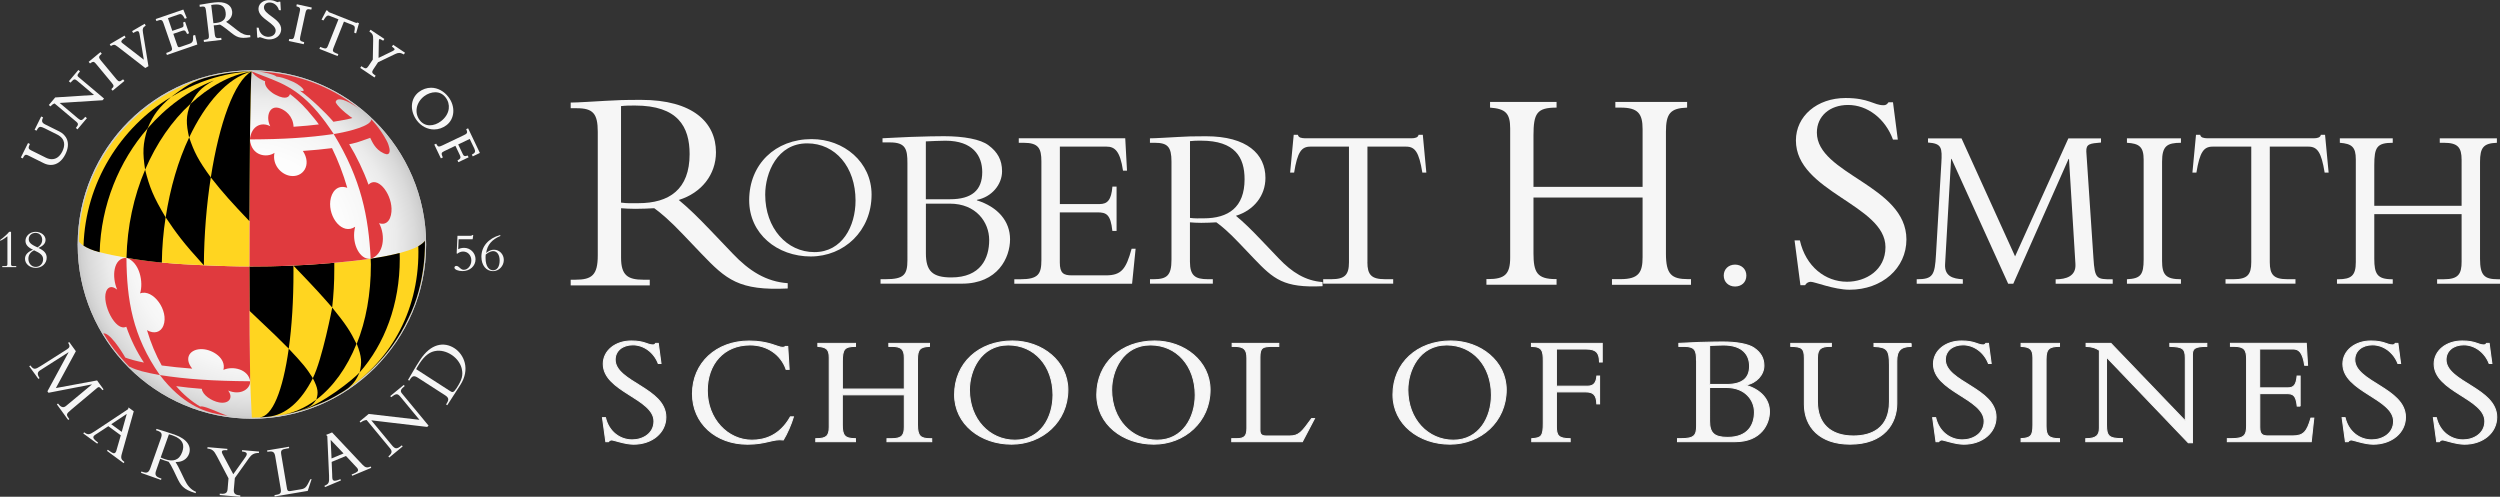 <?xml version="1.0" encoding="UTF-8"?> <!-- Generator: Adobe Illustrator 24.2.1, SVG Export Plug-In . SVG Version: 6.00 Build 0) --> <svg xmlns="http://www.w3.org/2000/svg" xmlns:xlink="http://www.w3.org/1999/xlink" version="1.1" id="Layer_1" x="0px" y="0px" viewBox="0 0 481.83 95.74" style="enable-background:new 0 0 481.83 95.74;" xml:space="preserve"><rect x="0" y="0" width="481.83" height="95.74" fill="#333333" stroke="none"/> <style type="text/css"> .st0{fill:url(#SVGID_1_);} .st1{fill:#CCCCCC;} .st2{fill:#FFD520;} .st3{fill:#E03A3E;} .st4{stroke:#000000;stroke-width:0;stroke-linecap:round;stroke-linejoin:round;} .st5{fill:#F6F6F6;} .st6{fill:#F6F6F6;stroke:#F6F6F6;stroke-width:0.2;} </style> <g> <g> <g> <radialGradient id="SVGID_1_" cx="723.783" cy="620.319" r="37.678" gradientTransform="matrix(0.891 0 0 0.891 -596.414 -505.636)" gradientUnits="userSpaceOnUse"> <stop offset="0" style="stop-color:#FFFFFF"></stop> <stop offset="0.515" style="stop-color:#FDFDFD"></stop> <stop offset="0.7" style="stop-color:#F6F6F6"></stop> <stop offset="0.833" style="stop-color:#EBEBEB"></stop> <stop offset="0.939" style="stop-color:#DADADA"></stop> <stop offset="1" style="stop-color:#CCCCCC"></stop> </radialGradient> <path class="st0" d="M48.55,80.7c-18.51,0-33.58-15.06-33.58-33.57c0-18.51,15.06-33.58,33.58-33.58 c18.51,0,33.58,15.06,33.58,33.58C82.13,65.64,67.06,80.7,48.55,80.7z"></path> </g> <g> <path class="st1" d="M48.55,80.7c-18.51,0-33.58-15.06-33.58-33.57c0-18.51,15.06-33.58,33.58-33.58 c18.51,0,33.58,15.06,33.58,33.58C82.13,65.64,67.06,80.7,48.55,80.7z M48.55,14c-18.27,0-33.13,14.86-33.13,33.13 c0,18.27,14.86,33.13,33.13,33.13c18.27,0,33.13-14.86,33.13-33.13C81.68,28.86,66.82,14,48.55,14z"></path> </g> <path class="st2" d="M81.9,46.39c0,0.15-0.59,0.65-1.22,1.03c-0.02,0.01-0.03,0.02-0.05,0.03c-0.86,0.47-2.08,0.91-3.6,1.31 c-1.55,0.41-3.48,0.78-5.59,1.1c-2.12,0.32-4.47,0.57-7.01,0.79c0,0,0,0.01,0,0c-3.25,0.29-5.29,0.41-7.88,0.54 c-2.75,0.11-5.6,0.17-8.5,0.17c0,0.37,0,0.74,0,1.11c0,2.6,0.01,5.09,0.02,7.43c0.07,12.81,0.08,12.8,0.47,20.59 c18.42,0,33.35-14.93,33.35-33.35C81.9,47.13,81.9,46.65,81.9,46.39z"></path> <g> <path d="M48.06,52.47c0,2.6,0.01,5.09,0.02,7.43c5.35,5.07,5.35,5.07,7.57,7.3c0.59-4.23,0.92-9.29,0.91-14.89 c0-0.37,0-0.74-0.01-1.11c-3.38,0.13-5.6,0.17-8.5,0.17C48.06,51.73,48.06,52.1,48.06,52.47z"></path> <path d="M60.3,72.89c-1.17-1.9-2.23-3.14-4.65-5.68c-1.14,8.12-3.16,13.12-5.65,13.23c0.21-0.01,0.54-0.03,0.75-0.04 c0.27-0.02,0.59-0.05,0.85-0.07C55.05,80.02,58.02,77.38,60.3,72.89z"></path> <path d="M64.03,59.28c0.01-0.05-1.92,10.02-3.74,13.61c1.05,2.01,1.09,2.82,0.67,4.14c3.24-2.46,5.91-6.16,7.75-10.76 C67.53,63.87,66.73,62.59,64.03,59.28z"></path> <path d="M54.48,79.96c0.73-0.13,0.69-0.14,2.03-0.44l0.8-0.23c2.46-0.76,2.89-1.15,3.66-2.29c-2.2,1.66-4.55,2.67-7.17,3.08 L54.48,79.96z"></path> <path d="M69.31,71.78c4.81-5.45,7.75-13.14,7.74-21.92c0-0.37-0.01-0.74-0.02-1.1c-1.55,0.41-3.48,0.78-5.59,1.1 c0.03,0.37,0.04,0.75,0.04,1.12c0.01,5.71-0.96,10.9-2.72,15.28C69.75,68.8,69.76,69.86,69.31,71.78z"></path> <path d="M64.43,50.65c-3.25,0.29-5.29,0.41-7.88,0.54c4.57,4.75,5.54,5.87,7.47,8.08c0.27-2.36,0.42-4.86,0.41-7.48 C64.44,51.42,64.44,51.02,64.43,50.65z"></path> </g> <path d="M41.24,15.5c1.86-0.75,3.64-1.53,7.25-1.74l0,0C46.04,13.99,43.5,14.66,41.24,15.5"></path> <g> <path class="st3" d="M70.88,49.85c-1.74-0.23-3.19-3.17-2.43-6.15c-2.44,1.69-5.19-1.78-4.79-4.99c0.21-1.7,1.33-3.21,3.27-2.51 c-0.79-2.72-1.78-5.28-2.94-7.65c-1.72,0.22-3.61,0.4-5.62,0.54c1.78,2.69,0.03,5.2-2.45,4.8c-1.8-0.29-3.49-2.18-3.02-4.43 c-1.46,1.01-4.46,0.61-4.74-2.58c-0.08,6.78-0.12,15.46-0.11,24.48c8.86,0.09,19.25-0.86,23.38-1.51c0,0,0,0.01,0,0 C71.27,49.87,71.05,49.87,70.88,49.85z"></path> </g> <g> <path class="st3" d="M27,56.55c2.48-0.96,5.6,3.33,4.5,6.19c-0.5,1.32-1.81,1.69-3.17,0.89c0.74,2.5,1.7,4.79,2.84,6.81 c1.75,0.24,3.72,0.45,5.88,0.61c-1.73-2.13-0.34-3.87,1.97-3.76c1.98,0.1,4.6,1.75,4.04,4c1.78-0.81,4.8-0.15,5.16,2.18 c-0.09-5-0.15-12.35-0.16-21.01c0-0.38,0-0.73,0-1.11c-2.81,0.01-5.67-0.1-8.51-0.22c-6.03-0.25-10.13-0.6-15.18-1.46 c0,0.01,0-0.02,0,0C26.96,50.57,27.67,54.41,27,56.55z"></path> </g> <path class="st3" d="M64.35,25.82L64.35,25.82L64.35,25.82c0.01,0,0.02,0,0.02,0l0.01,0c0,0,0.01,0,0.02,0 c0.32-0.05,0.63-0.11,0.92-0.16c1.91-0.35,6.24-1.39,6.24-2.65c0,0,1.7,1.7,2.94,4.07c0.15,0.26,0.25,0.49,0.38,0.87 c0.15,0.42,0.24,0.9,0.22,1.14c-0.06,0.72-0.51,0.73-0.99,0.52c-0.05-0.02-0.1-0.04-0.15-0.06c-1.71-0.77-2.27-2.34-2.61-2.99 c-0.87,0.28-2.31,0.9-3.51,1.13c-0.14,0.03-0.39,0.09-0.54,0.11c1.41,2.32,2.76,5.1,3.72,7.79c1.68-1.73,4.31,1.48,4.44,4.57 c0.07,1.82-0.74,3.43-2.4,2.85c1.33,2.46,0.9,6.07-1.62,6.86c-0.42-8.09-1.79-15.28-7.12-24.02h0l0,0"></path> <path class="st3" d="M64.32,25.83L64.32,25.83L64.32,25.83L64.32,25.83L64.32,25.83c-4.25-6.49-7.6-8.85-11.91-10.55 c-0.86-0.34-3.78-1.48-3.93-1.52l0.01,0.03l0,0c0.76,1.11,2.28,1.77,2.61,1.87c-0.09,0.4-0.02,1.21,1.38,2.23 c0.22,0.16,0.43,0.28,0.63,0.38c2.17,1.13,2.65,0.25,2.75-0.1c0.01-0.01,0.03-0.02,0.04-0.03c0.66,0.49,1.95,1.52,3.37,3.14 c0.82,0.98,1.59,1.84,2.18,2.7c-1.34,0.17-3.11,0.33-4.87,0.45c-0.1-2.13-1.63-3.19-2.6-3.55c-2.11-0.79-2.81,1.7-1.89,3.45 c-1.67-0.9-3.65-0.1-3.93,2.54C54.77,26.84,59.3,26.55,64.32,25.83L64.32,25.83L64.32,25.83"></path> <path class="st3" d="M64.73,19.79c-0.02-0.03-0.04-0.15-0.01-0.23c0.02-0.09,0.1-0.16,0.1-0.16s0.03-0.09,0.16-0.16 c0.34-0.2,1.35-0.29,4.14,1.63c-5.78-4.55-12.01-6.42-17.29-6.94c-0.75-0.09-2.13-0.14-2.13-0.14c1.68,0.15,2.82,0.6,3.09,0.69 c0.21,0.07,0.38,0.19,0.49,0.28c0.01,0,0.02,0,0.02,0c0.33,0.04,0.72,0.1,1.19,0.24c0.52,0.15,1.38,0.47,2.14,0.83 c0.77,0.36,1.91,1.18,1.91,1.63c-0.18,0.11-0.23,0.14-0.75,0c1.97,1.41,4.8,4.06,6.47,6.01c1.15-0.22,2.86-0.46,3.65-0.73 C67.86,22.79,65.3,20.87,64.73,19.79z"></path> <path class="st3" d="M30.82,72.3c-2.86-0.52-4.5-0.95-5.6-1.51c-0.18-0.09-0.24-0.1-0.28-0.1c-0.02,0-1.63-1.65-3.04-3.48 c-1.02-1.33-1.89-2.83-1.98-2.97c0.01,0.01,0.23,0,0.37,0.05c1.5,0.5,3.84,4.59,3.86,4.63c0.93,0.35,2.13,0.67,3.59,0.96 c-1.37-2.06-2.52-4.38-3.4-6.91c-2.08,1.05-4.74-4.45-3.89-6.77c0.17-0.47,0.72-1.46,2.13-0.39c-1.06-2.45-0.77-6.12,1.79-6.12 C24.43,57.8,25.54,64.79,30.82,72.3"></path> <path class="st3" d="M48.17,73.95c-0.29,1.16-1.91,2.26-4.2,1.32c1.07,1.41,0.14,2.64-1.74,2.29c-1.47-0.27-3.21-1.44-3.34-2.62 c-1.81-0.14-3.47-0.31-4.94-0.52c1.4,1.63,2.96,2.95,4.64,3.94c0.2-0.08,0.51-0.06,1.51,0.29c1.28,0.45,2.5,1.05,3.77,1.5 c0,0-0.27-0.04-0.27-0.04c-0.97-0.15-1.2-0.2-1.75-0.31c-2.46-0.48-6.74-1.88-11.04-7.51h0h0l0,0c5.18,0.8,10.22,1.14,17.4,1.19 C48.21,73.62,48.2,73.82,48.17,73.95"></path> <path class="st2" d="M48.48,13.76c-17.88,0-32.94,14.6-33.28,32.72l0.01,0.03c0.01,0.05,0.18,0.39,0.88,0.83v0v0 c0.7,0.44,1.74,0.91,3.11,1.26c1.7,0.44,3.47,0.79,5.13,1.07l0.03,0.01c5.05,0.86,9.15,1.21,15.18,1.46 c2.84,0.12,5.69,0.22,8.51,0.22c0-1.7-0.01-11.39,0.07-20.75c0.01-1.21,0.03-2.47,0.04-3.74C48.23,20.79,48.36,14.58,48.48,13.76 L48.48,13.76z"></path> <path d="M64.46,76.45c-1.89,1.06-2.25,1.08-4.79,2.13c-0.7,0.29-1.36,0.46-2.09,0.66c4.5-1.21,10.65-6.25,11.73-7.47 c-0.55,1.21-0.96,2.02-2.28,3.09C66.66,75.16,65.07,76.11,64.46,76.45z"></path> <path d="M19.21,48.61c-1.39-0.34-2.41-0.82-3.11-1.26c0.37-12.07,7.08-22.78,16.84-28.64c-2.31,2.05-3.34,3.27-4.5,6.04 C22.95,31.04,19.46,39.51,19.21,48.61"></path> <path d="M32.97,18.69c2.45-1.76,3.84-3.05,7.72-3.98c2.72-0.65,5.1-0.94,7.8-0.94l0,0C42.86,14.01,37.58,15.93,32.97,18.69"></path> <path d="M31.19,50.61c-2.44-0.24-4.74-0.56-6.81-0.92c0.14-6.05,1.4-11.85,3.59-16.98c0.85,3.37,1.57,5.19,3.95,9.18 C31.48,44.72,31.23,47.64,31.19,50.61"></path> <path d="M48.17,26.88c-0.04,3.67-0.06,7.45-0.07,10.36c-0.02,2.89-0.03,4.98-0.03,5.38c-3.28-3.44-5.04-5.37-7.44-8.42 c1.61-10.37,4.52-18.56,7.85-20.44l0,0l0,0C48.36,14.75,48.24,20.64,48.17,26.88z"></path> <g> <path d="M36.46,26.48c-2.1,4.42-3.66,9.72-4.53,15.41c2.04,3.03,3.3,4.8,7.36,9.25c0.04-5.96,0.53-11.75,1.34-16.95 C38.19,30.86,37.41,29.28,36.46,26.48z"></path> </g> <path class="st4" d="M80.62,47.45c0.01,0.37,0.02,0.74,0.02,1.1c0.02,11.79-5.74,21.6-14.75,27.03l-0.24,0.18 c4.23-2.6,9.58-7,12.99-14.27c3.65-7.17,3.25-15.1,3.25-15.1C81.72,46.71,81.18,47.12,80.62,47.45z"></path> <g> <path d="M41.24,15.5c-4.87,1.91-9.25,5.17-12.79,9.24c-0.97,3.03-0.97,4.73-0.48,7.97c2.16-5.06,5.18-9.44,8.76-12.71 C37.82,18.09,38.51,16.95,41.24,15.5z"></path> </g> <path d="M36.45,26.51c-0.6-2.72-0.65-4.11,0.26-6.48c3.48-3.21,7.5-5.59,11.77-6.26C43.8,15.02,39.56,19.93,36.45,26.51"></path> </g> <g> <g> <path class="st5" d="M11.44,25.34l-2.74-1.36c-0.62-0.31-0.73-0.63-0.43-1.26l0.04-0.09l-0.37-0.18l-1.27,2.56l0.36,0.18 l0.05-0.08c0.28-0.5,0.45-0.66,0.7-0.66c0.18,0,0.43,0.08,0.85,0.29L11,25.92c1.74,0.87,1.51,2.26,1.01,3.27 c-0.49,0.98-1.18,1.49-2.02,1.49c-0.38,0-0.78-0.1-1.19-0.31l-2.82-1.4c-0.5-0.25-0.57-0.48-0.3-1.04l0.09-0.18l-0.37-0.18 l-1.38,2.78l0.37,0.18l0.04-0.09c0.24-0.46,0.38-0.61,0.58-0.61c0.12,0,0.27,0.05,0.48,0.16l2.96,1.47 c0.45,0.22,0.9,0.33,1.35,0.33c1.14,0,2.13-0.72,2.79-2.04C13.73,27.49,12.75,25.99,11.44,25.34z"></path> <path class="st5" d="M14.94,14.57c-0.01-0.16,0.11-0.38,0.42-0.74l0.06-0.08l-0.32-0.26l-1.83,2.17l0.31,0.27l0.07-0.07 c0.36-0.41,0.56-0.56,0.73-0.56c0.13,0,0.27,0.08,0.48,0.25l3.26,2.75l-7.48,0.48l-1.23,1.46l0.31,0.27l0.06-0.07 c0.24-0.26,0.47-0.42,0.74-0.5l4.22,3.55c0.32,0.27,0.42,0.53-0.03,1.06l-0.09,0.11l0.31,0.27l1.82-2.16l-0.32-0.26l-0.06,0.07 c-0.35,0.41-0.55,0.56-0.74,0.56l0,0c-0.15,0-0.33-0.1-0.61-0.33l-3.52-2.97l8.27-0.52l0.28-0.33l-4.9-4.13 C15.01,14.75,14.95,14.67,14.94,14.57z"></path> <path class="st5" d="M23.63,15.35c-0.27,0.22-0.46,0.32-0.62,0.32c-0.17,0-0.33-0.11-0.55-0.38l-3.06-3.69 c-0.45-0.54-0.36-0.76,0.14-1.18l0.08-0.06l-0.26-0.32l-2.27,1.88l0.26,0.31l0.07-0.05c0.24-0.18,0.41-0.26,0.55-0.26 c0.16,0,0.3,0.1,0.49,0.33l3.08,3.71c0.46,0.55,0.45,0.72-0.02,1.15l-0.07,0.06l0.26,0.31l2.27-1.88l-0.26-0.32L23.63,15.35z"></path> <path class="st5" d="M28.01,4.98l0.08-0.05l-0.21-0.35L25.46,6l0.2,0.36l0.09-0.05C26.1,6.1,26.35,6,26.51,6 c0.11,0,0.19,0.05,0.25,0.15c0.07,0.11,0.12,0.32,0.18,0.67l0.78,4.69l-4.12-3.19c-0.16-0.12-0.23-0.22-0.22-0.33 c0.01-0.18,0.25-0.42,0.75-0.73l0.08-0.05l-0.21-0.35l-2.85,1.67l0.21,0.35l0.08-0.05c0.24-0.14,0.4-0.2,0.54-0.2 c0.2,0,0.4,0.13,0.75,0.4l5.27,4.08l0.61-0.35l-1.05-6.45C27.43,5.59,27.55,5.25,28.01,4.98z"></path> <path class="st5" d="M37.22,6.85l0,0.07c0.05,1.02-0.09,1.31-0.76,1.54l-1.65,0.57c-0.13,0.04-0.22,0.07-0.29,0.07 c-0.14,0-0.25-0.07-0.36-0.39l-0.76-2.19l1.72-0.59c0.15-0.05,0.24-0.07,0.32-0.07c0.17,0,0.34,0.1,0.58,0.61l0.04,0.08 l0.38-0.13L35.67,4.2l-0.38,0.13l0.02,0.09c0.16,0.63,0.03,0.8-0.28,0.9l-1.82,0.63L32.37,3.5l2.16-0.75 c0.08-0.03,0.16-0.04,0.22-0.04c0.18,0,0.45,0.09,0.83,0.83l0.04,0.08L36,3.48l-0.67-1.64l-5.32,1.83l0.13,0.39l0.33-0.11 c0.19-0.06,0.34-0.1,0.46-0.1c0.27,0,0.41,0.15,0.57,0.6l1.56,4.52c0.11,0.33,0.13,0.52,0.06,0.66c-0.08,0.16-0.3,0.3-0.7,0.44 l-0.39,0.14l0.14,0.39l5.86-2.02l-0.42-1.84L37.22,6.85z"></path> <path class="st5" d="M48.12,6.77c-0.79,0.05-1.48-0.22-2.28-0.85l-1-0.78c-0.5-0.39-0.86-0.67-1.27-0.93 c0.82-0.42,1.27-1.18,1.17-2.02c-0.15-1.31-1.41-1.96-3.36-1.72c-0.73,0.08-0.96,0.12-1.42,0.2c-0.14,0.02-0.3,0.05-0.46,0.08 c-0.37,0.07-0.76,0.13-0.94,0.15l-0.1,0.01l0.04,0.41l0.35-0.04c0.09-0.01,0.16-0.02,0.24-0.02c0.35,0,0.53,0.11,0.6,0.73 l0.56,4.73c0.08,0.71-0.1,0.86-0.7,0.93l-0.29,0.04l0.05,0.4l3.38-0.4l-0.05-0.4l-0.35,0.04c-0.1,0.01-0.19,0.02-0.26,0.02 c-0.36,0-0.56-0.11-0.63-0.67l-0.21-1.79c0.14-0.01,0.28-0.02,0.48-0.04c0.29-0.03,0.47-0.06,0.73-0.11h0 c0.21,0.11,0.62,0.36,1.23,0.84l0.83,0.66c1.13,0.89,1.71,1.27,3.71,0.94l0.09-0.01l-0.04-0.39L48.12,6.77z M43.49,2.4 c0.07,0.56-0.03,1.01-0.29,1.34c-0.29,0.36-0.78,0.59-1.47,0.67l-0.15,0.02c-0.16,0.02-0.28,0.04-0.45,0.04l-0.42-3.51 c0.16-0.03,0.28-0.05,0.46-0.07C42.61,0.72,43.35,1.2,43.49,2.4z"></path> <path class="st5" d="M52.33,3.16c-0.78-0.57-1.51-1.11-1.46-1.8c0.04-0.57,0.55-0.93,1.24-0.87c0.75,0.06,1.39,0.61,1.63,1.4 l0.02,0.06l0.37,0.03l-0.1-1.64l-0.31-0.03L53.7,0.35c-0.06,0.07-0.08,0.07-0.11,0.07h-0.02c-0.14-0.01-0.25-0.06-0.39-0.12 c-0.22-0.1-0.53-0.24-1.12-0.28c-1.21-0.09-2.17,0.6-2.24,1.57c-0.08,1.09,0.88,1.81,1.81,2.5c0.8,0.6,1.55,1.16,1.5,1.88 c-0.07,0.83-0.86,1.17-1.56,1.12c-0.88-0.07-1.55-0.72-1.69-1.66l-0.01-0.08l-0.4-0.03l0.11,1.93l0.33,0.02l0.03-0.04 c0.02-0.03,0.07-0.07,0.16-0.07h0c0.04,0,0.18,0.05,0.31,0.1c0.32,0.12,0.81,0.29,1.23,0.33c0.09,0.01,0.17,0.01,0.25,0.01h0 c1.27,0,2.22-0.76,2.3-1.85C54.27,4.59,53.24,3.83,52.33,3.16z"></path> <path class="st5" d="M57.12,1.22l0.09,0.02c0.58,0.16,0.7,0.34,0.59,0.86l-1.03,4.71c-0.13,0.62-0.27,0.73-0.59,0.73 c-0.09,0-0.2-0.01-0.34-0.03L55.75,7.5l-0.09,0.4l2.88,0.62l0.09-0.4l-0.1-0.02c-0.36-0.08-0.56-0.18-0.65-0.32 c-0.08-0.13-0.09-0.32-0.02-0.65l1.02-4.69c0.12-0.57,0.3-0.67,0.59-0.67c0.11,0,0.25,0.02,0.43,0.06L60,1.85l0.09-0.4L57.2,0.82 L57.12,1.22z"></path> <path class="st5" d="M68.78,4.39c-0.01,0.01-0.02,0.03-0.08,0.03c-0.05,0-0.11-0.02-0.19-0.05l-5.06-2 c-0.06-0.03-0.12-0.06-0.17-0.1c-0.03-0.03-0.03-0.06-0.03-0.07l0.02-0.08l-0.36-0.14l-0.94,1.81l0.37,0.15l0.04-0.07 c0.38-0.63,0.63-0.88,0.88-0.88c0.07,0,0.14,0.02,0.23,0.05l1.74,0.69l-2.03,5.11c-0.16,0.42-0.33,0.5-0.52,0.5 c-0.12,0-0.28-0.04-0.49-0.12l-0.48-0.18l-0.15,0.38l3.5,1.39l0.15-0.38l-0.48-0.19c-0.31-0.12-0.48-0.24-0.54-0.39 c-0.06-0.13-0.04-0.31,0.07-0.58l2.03-5.11l1.74,0.69c0.34,0.14,0.46,0.37,0.25,1.36l-0.02,0.08l0.37,0.14l0.56-1.96l-0.36-0.14 L68.78,4.39z"></path> <path class="st5" d="M75.53,8.99l0.08,0.05c0.3,0.2,0.45,0.36,0.44,0.47c-0.01,0.11-0.14,0.22-0.4,0.35l-2.69,1.3L73.01,8 c0-0.47,0.11-0.47,0.17-0.47c0.12,0,0.31,0.09,0.59,0.27l0.08,0.05l0.23-0.34l-2.67-1.78l-0.23,0.34l0.08,0.05 c0.55,0.39,0.69,0.63,0.66,1.65l-0.07,3.71l-0.87,1.3c-0.31,0.47-0.56,0.49-1.07,0.15l-0.26-0.18l-0.22,0.34l2.74,1.84l0.23-0.34 l-0.2-0.14c-0.27-0.18-0.41-0.34-0.45-0.5c-0.03-0.15,0.03-0.32,0.19-0.56l0.92-1.39l3.31-1.59c0.31-0.15,0.54-0.21,0.77-0.21 c0.25,0,0.51,0.08,0.81,0.25l0.08,0.05l0.23-0.34l-2.29-1.53L75.53,8.99z"></path> <path class="st5" d="M86.44,18.71c-0.87-1.15-2.1-1.8-3.36-1.8c-0.83,0-1.65,0.29-2.35,0.82c-1.65,1.26-1.8,3.64-0.36,5.53 c0.82,1.07,2.02,1.69,3.29,1.69h0c0.85,0,1.68-0.29,2.39-0.82C87.65,22.91,87.82,20.53,86.44,18.71z M86.49,20.97 c-0.12,0.9-0.65,1.74-1.5,2.39c-0.67,0.51-1.43,0.79-2.15,0.79c-0.78,0-1.45-0.34-1.94-0.98c-1.09-1.43-0.72-3.43,0.87-4.64 c0.62-0.47,1.41-0.75,2.13-0.75c0.8,0,1.48,0.35,1.98,1C86.38,19.43,86.59,20.19,86.49,20.97z"></path> <path class="st5" d="M90.22,24.73l-0.37,0.17l0.04,0.09c0.29,0.63,0.11,0.78-0.55,1.09l-4,1.91c-0.36,0.17-0.57,0.25-0.72,0.25 c-0.19,0-0.31-0.11-0.51-0.47l-0.05-0.08l-0.36,0.17l1.27,2.66l0.38-0.17l-0.04-0.09c-0.17-0.36-0.22-0.59-0.17-0.74 c0.05-0.14,0.18-0.25,0.48-0.39l2.15-1.03l0.86,1.8c0.19,0.41,0.19,0.67-0.38,0.97l-0.08,0.04l0.17,0.35l1.97-0.94l-0.16-0.34 L90.04,30c-0.41,0.16-0.65,0.1-0.81-0.23l-0.92-1.93l2.22-1.06l0.89,1.85c0.26,0.56,0.17,0.84-0.39,1.12l-0.09,0.04l0.17,0.35 l1.38-0.66L90.22,24.73z"></path> </g> <path class="st5" d="M9.14,75.42l4.07-7.51l-0.02-0.02l-5.5,3.51c-0.62,0.4-0.43,0.94-0.07,1.48L7.4,73.03l-1.77-2.44l0.23-0.16 c0.62,0.85,0.88,0.82,1.99,0.11l4.76-3.02c0.81-0.51,1-0.69,0.52-1.45l0.21-0.15l1.28,1.77l-3.85,7.1l7.94-1.47l1.25,1.72 l-0.21,0.16c-0.46-0.54-0.64-0.76-1.02-0.44l-5.03,4.22c-1.02,0.85-0.96,0.95-0.34,1.8l-0.22,0.16l-2.18-3.01l0.22-0.16 c0.4,0.55,0.94,0.98,1.53,0.48l5-4.15l-0.01-0.02l-8.35,1.62L9.14,75.42z"></path> <path class="st5" d="M23.46,83.24l-2.02-1.48l2.99-1.99L23.46,83.24z M23.28,83.9l-0.78,2.7c-0.04,0.15-0.08,0.39-0.22,0.57 c-0.24,0.33-0.54,0.22-1.2-0.27l-0.3-0.22l-0.16,0.22l3.2,2.36l0.16-0.22c-0.58-0.42-0.74-0.72-0.52-1.51l2.32-8.26l-1.01-0.74 l-0.08,0.33l-6.38,4.23c-1.11,0.74-1.34,0.77-2.1,0.23l-0.16,0.22l2.69,1.97l0.16-0.22l-0.19-0.14c-0.64-0.47-0.86-0.81-0.63-1.12 c0.12-0.16,0.53-0.4,0.78-0.56l2.02-1.33L23.28,83.9z"></path> <path class="st5" d="M32.56,83.7c0.25,0.06,0.43,0.12,0.69,0.21c2.1,0.75,2.33,1.93,1.87,3.2c-0.58,1.64-1.8,1.92-3.31,1.39 c-0.32-0.11-0.52-0.17-0.84-0.33L32.56,83.7z M30.88,88.43c0.21,0.09,0.39,0.17,0.69,0.27c0.37,0.13,0.59,0.19,0.94,0.3 c0.25,0.34,0.59,0.9,0.97,1.71l0.58,1.22c0.78,1.64,1.21,2.38,3.63,3.12l0.09-0.25c-1.03-0.44-1.68-1.24-2.2-2.33l-0.7-1.46 c-0.41-0.86-0.68-1.39-1.05-1.97c1.23,0.07,2.23-0.54,2.6-1.56c0.49-1.39-0.27-2.83-2.79-3.72c-0.89-0.31-1.16-0.4-1.73-0.57 c-0.57-0.17-1.42-0.41-1.75-0.53l-0.09,0.26l0.3,0.1c0.79,0.28,0.94,0.61,0.64,1.45l-2.03,5.74c-0.33,0.91-0.69,1.03-1.49,0.74 l-0.23-0.08l-0.09,0.26l3.86,1.37l0.09-0.26l-0.31-0.11c-0.76-0.27-1.02-0.59-0.73-1.41L30.88,88.43z"></path> <path class="st5" d="M47.29,88.12c0.53-0.75,0.28-1.02-0.65-1.1l0.02-0.27l3.26,0.28L49.9,87.3c-0.98-0.01-1.44,0.34-1.9,0.98 l-2.74,3.85l-0.19,2.16c-0.07,0.76,0.18,1.09,1.06,1.17l0.19,0.02l-0.02,0.27l-3.96-0.34l0.02-0.27l0.27,0.02 c0.9,0.07,1.19-0.23,1.24-0.94l0.17-2.03l-2.22-4.23c-0.61-1.17-0.93-1.4-1.86-1.51L40,86.18l3.83,0.33l-0.03,0.27 c-1.12-0.1-1.22,0.17-0.84,0.87l2,3.75L47.29,88.12z"></path> <path class="st5" d="M59.31,94.61l-6.37,1.08l-0.04-0.27l0.47-0.08c0.66-0.11,0.86-0.37,0.74-1.09l-1.07-6.32 c-0.13-0.75-0.41-1.03-1.31-0.88l-0.2,0.03l-0.05-0.27l4.21-0.71l0.05,0.27l-0.53,0.09c-0.93,0.16-1.15,0.3-1,1.18l1.11,6.57 c0.06,0.38,0.25,0.5,0.66,0.43l2.09-0.35c0.84-0.15,1.04-0.51,1.73-1.91l0.26-0.05L59.31,94.61z"></path> <path class="st5" d="M66.21,87.39l-2.31,0.97l-0.17-3.58L66.21,87.39z M66.68,87.88l1.91,2.05c0.11,0.11,0.29,0.27,0.38,0.49 c0.15,0.37-0.09,0.57-0.85,0.89l-0.35,0.14l0.11,0.25l3.67-1.53l-0.1-0.26c-0.67,0.28-1,0.26-1.57-0.33l-5.88-6.24l-1.16,0.48 l0.24,0.24l0.34,7.64c0.05,1.34-0.03,1.55-0.89,1.93l0.1,0.25l3.08-1.29l-0.11-0.25l-0.21,0.09c-0.73,0.3-1.14,0.32-1.29-0.04 c-0.08-0.19-0.07-0.66-0.08-0.95l-0.1-2.42L66.68,87.88z"></path> <path class="st5" d="M82.33,82.28l-10.77-1.27l3.95,4.78c0.66,0.8,0.98,0.82,1.93,0.04l0.17,0.21l-2.59,2.14l-0.17-0.21l0.04-0.04 c0.69-0.57,0.72-0.99,0.3-1.5l-4.53-5.48c-0.41,0.03-0.77,0.18-1.17,0.49l-0.18-0.21l1.75-1.45l9.78,1.13l-3.67-4.44 c-0.56-0.68-0.86-0.63-1.78,0.08l-0.18-0.21l2.61-2.15l0.18,0.21c-0.84,0.69-0.89,0.98-0.54,1.42l5.14,6.22L82.33,82.28z"></path> <path class="st5" d="M80.21,71.15c0.08-0.16,0.26-0.5,0.58-1c1.1-1.7,2.08-2.29,3-2.48c1.18-0.25,2.34,0.13,3.24,0.72 c1.25,0.81,1.82,1.97,1.97,2.7c0.27,1.24,0.06,2.07-0.99,3.69c-0.62,0.96-0.81,0.89-1.31,0.56L80.21,71.15z M85.83,76.21 c0.7,0.46,0.69,0.87,0.27,1.53l-0.13,0.21l0.23,0.15l2.51-3.89c1.99-3.07,0.71-5.91-1.13-7.1c-2.01-1.29-4.56-0.92-6.63,2.28 c-0.41,0.63-0.88,1.38-1.28,2.07c-0.41,0.68-0.77,1.29-1.03,1.76l0.23,0.15l0.15-0.24c0.47-0.72,0.79-0.8,1.58-0.29L85.83,76.21z"></path> <path class="st5" d="M2.13,44.68v6.19c0,0.32,0.07,0.41,0.4,0.41h0.6v0.2H0.44v-0.2h0.58c0.34,0,0.41-0.1,0.41-0.42v-5.33 c-0.34,0.3-0.94,0.69-1.34,0.88L0,46.26c0.62-0.42,1.51-1.22,1.76-1.58H2.13z"></path> <path class="st5" d="M8.31,49.96c0,0.84-0.61,1.48-1.42,1.48c-0.82,0-1.42-0.67-1.42-1.58c0-0.7,0.36-1.23,1.09-1.62 C7.82,48.8,8.31,49.25,8.31,49.96z M8.78,46.22c0-0.85-0.86-1.54-1.93-1.54c-1.06,0-1.94,0.79-1.94,1.73 c0,0.73,0.46,1.27,1.46,1.72c-1.05,0.42-1.55,1-1.55,1.75c0,0.97,0.91,1.75,2.07,1.75c1.19,0,2.11-0.85,2.11-1.96 c0-0.82-0.48-1.39-1.61-1.89C8.33,47.4,8.78,46.9,8.78,46.22z M8.13,46.21c0,0.61-0.3,1.1-0.89,1.47c-1.38-0.59-1.7-1.01-1.7-1.6 c0-0.67,0.57-1.2,1.31-1.2C7.59,44.88,8.13,45.44,8.13,46.21z"></path> <path class="st5" d="M88.17,45.44h2.53c0.19,0,0.26-0.04,0.31-0.14h0.2l-0.12,0.82h-2.7l-0.08,1.92c0.33-0.18,0.71-0.27,1.15-0.27 c1.2,0,2.19,1,2.19,2.2c0,1.3-1.08,2.28-2.51,2.28c-0.85,0-1.56-0.3-1.56-0.67c0-0.18,0.16-0.33,0.35-0.33 c0.58,0,0.78,0.75,1.45,0.75c0.79,0,1.46-0.83,1.46-1.8c0-0.99-0.67-1.72-1.59-1.72c-0.39,0-0.81,0.16-1.13,0.43l-0.11-0.08 L88.17,45.44z"></path> <path class="st5" d="M96.3,50.2c0,1.21-0.51,1.89-1.26,1.89c-0.68,0-1.46-0.59-1.46-2.39c0-0.36,0.02-0.51,0.05-0.66 c0.65-0.52,1.13-0.64,1.41-0.64C95.76,48.39,96.3,49.06,96.3,50.2z M96.36,45.31c-2.23,0.63-3.58,2.2-3.58,4.17 c0,1.64,0.92,2.78,2.24,2.78c1.14,0,2.08-0.98,2.08-2.16c0-1.09-0.84-1.97-1.89-1.97c-0.52,0-0.94,0.17-1.52,0.62 c0.23-1.56,1.12-2.61,2.79-3.29L96.36,45.31z"></path> </g> </g> <g> <path class="st5" d="M119.69,40.13c0.86,0.06,1.57,0.12,2.75,0.12c1.45,0,2.31-0.06,3.65-0.12c1.29,0.91,3.17,2.54,5.53,5.03 l3.56,3.73c4.8,5.01,7.22,7.16,16.64,6.71v-1.02c-4.15-0.29-7.43-2.36-10.6-5.7l-4.25-4.45c-2.54-2.65-4.16-4.23-6.15-5.89 c4.41-1.36,7.17-4.93,7.17-9.18c0-5.78-4.48-10.11-14.42-10.11c-3.49,0-4.57,0.06-6.79,0.18c-2.21,0.12-5.49,0.34-6.79,0.34v1.09 h1.18c3.12,0,4.04,1.03,4.04,4.54v23.83c0,3.79-1.13,4.68-4.3,4.68h-0.92V55h15.24v-1.09H124c-3.01,0-4.3-0.85-4.3-4.24V40.13z M119.69,20.45c0.97-0.11,1.67-0.11,2.69-0.11c8.27,0,10.53,4.08,10.53,9.36c0,6.8-3.92,9.46-9.88,9.46 c-1.24,0-2.04,0.06-3.34-0.11V20.45z"></path> <path class="st5" d="M167.98,37.51c0-6.26-5.33-10.7-11.55-10.7c-7.01,0-12.04,4.86-12.04,11.78c0,6.5,5.42,10.84,11.87,10.84 C162.65,49.42,167.98,44.53,167.98,37.51 M164.89,38.65c0,4.94-2.57,9.94-7.93,9.94c-5.3,0-9.48-4.59-9.48-11.08 c0-4.18,2.3-9.88,8.1-9.88C161,27.63,164.89,32.19,164.89,38.65"></path> <path class="st5" d="M178.44,39.25h4.64c5.03,0,7.57,3.56,7.57,7.02c0,3.51-1.64,7.2-7.3,7.2c-3.62,0-4.9-1.22-4.9-4.64V39.25z M174.89,50.13c0,2.83-0.69,3.68-4.2,3.68h-0.98v0.86h15.69c6.91,0,9.27-5,9.27-8.55c0-3.5-2.36-6.24-6.39-7.51v-0.09 c2.85-0.54,4.85-2.94,4.85-5.51c0-2.16-0.85-3.7-2.6-5c-1.53-1.18-4.83-1.76-8.61-1.76c-0.82,0-4.08,0.04-6.43,0.14 c-1.24,0.04-4.19,0.21-5.4,0.26v0.8h1.5c2.99,0,3.3,1.37,3.3,3.96V50.13z M178.44,27.25c1.07-0.05,2.83-0.13,3.78-0.13 c5.28,0,7.09,2.89,7.09,6.05c0,3.52-2.06,5.23-6.19,5.23h-4.68V27.25z"></path> <path class="st5" d="M215.19,44.51h-0.8c-0.34-3.21-1.16-3.58-2.91-3.58h-7.22v9.65c0,2.08,0.72,2.49,2.31,2.49h6.58 c2.99,0,3.88-1.22,4.95-5.13h0.77l-0.68,6.74h-22.7v-0.86h1.2c3.42,0,4.02-1,4.02-3.7V31.11c0-2.51-0.55-3.59-3.42-3.59h-0.94 v-0.87h20.52l0.34,6.24h-0.77c-0.56-3.82-1.62-4.63-3.16-4.63h-9.01v11.07h7.64c1.54,0,2.27-0.77,2.49-3.37h0.8V44.51z"></path> <path class="st5" d="M229.34,42.85c0.68,0.05,1.24,0.1,2.18,0.1c1.16,0,1.84-0.05,2.91-0.1c1.03,0.72,2.53,2.03,4.41,4.01 l2.83,2.97c3.81,3.98,5.74,5.69,13.23,5.33v-0.8c-3.29-0.23-5.9-1.88-8.43-4.54l-3.39-3.55c-2.01-2.11-3.29-3.36-4.88-4.68 c3.51-1.08,5.69-3.92,5.69-7.3c0-4.6-3.55-8.03-11.47-8.03c-2.78,0-3.63,0.04-5.4,0.14c-1.75,0.09-4.36,0.26-5.39,0.26v0.86h0.94 c2.49,0,3.21,0.81,3.21,3.61v18.96c0,3.01-0.9,3.72-3.42,3.72h-0.72v0.86h12.11v-0.86h-0.99c-2.4,0-3.42-0.68-3.42-3.36V42.85z M229.34,27.2c0.77-0.09,1.33-0.09,2.14-0.09c6.59,0,8.39,3.24,8.39,7.44c0,5.41-3.12,7.53-7.87,7.53c-0.99,0-1.63,0.05-2.65-0.08 V27.2z"></path> <path class="st5" d="M263.54,50.52c0,2.44,0.77,3.29,3.39,3.29h1.58v0.86h-13.49v-0.86h1.59c2.6,0,3.38-0.85,3.38-3.29V28.26h-7.45 c-1.71,0-2.48,1.04-3.12,5h-0.77l0.69-7.28h0.81c0.04,0.26,0.22,0.45,0.47,0.54c0.26,0.08,0.56,0.13,0.86,0.13h20.59 c0.61,0,1.25-0.13,1.33-0.67h0.82l0.68,7.28h-0.77c-0.64-3.96-1.41-5-3.13-5h-7.45V50.52z"></path> <path class="st5" d="M295.55,38.07v10.74c0,3.68,0.69,4.98,4.29,4.98H300v1.09h-13.52v-1.09h0.33c3.18,0,4.25-0.91,4.25-4.13V24.75 c0-2.94-0.92-3.79-3.88-4.01v-1.1H300v1.1c-3.81,0-4.45,1.08-4.45,5.43v9.85h21.03V24.87c0-3-0.91-4.13-4.24-4.13h-1.01v-1.1h13.83 v1.1c-3.22,0.11-4.08,1.13-4.08,4.64v23.5c0,4.01,1.07,4.92,4.29,4.92h0.54v1.09h-15.23v-1.09h1.66c3.5,0,4.24-1.3,4.24-4.24V38.07 H295.55z"></path> <path class="st5" d="M336.58,53.11c0,1.35-0.99,2.11-2.18,2.11c-1.24,0-2.18-0.85-2.18-2.11c0-1.26,0.94-2.11,2.18-2.11 C335.59,51,336.58,51.81,336.58,53.11"></path> <path class="st5" d="M346.89,46.32c1.13,5.04,4.9,7.98,9.09,7.98c3.6,0,7.41-2.21,7.41-6.68c0-8.15-17.26-10.64-17.26-20.55 c0-4.7,4.09-8.18,9.57-8.18c4.51,0,5.42,1.39,7.31,1.39c0.43,0,0.64-0.12,0.97-0.57h0.86l0.93,7.2h-0.93 c-1.5-4.08-4.94-6.68-8.65-6.68c-3.54,0-6.02,2.15-6.02,5.32c0,8.04,17.26,10.19,17.26,20.6c0,5.55-4.69,9.69-10.97,9.69 c-2.96,0-6.72-1.53-7.48-1.53c-0.48,0-0.87,0.28-1.08,0.66H347l-1.13-8.64H346.89z"></path> <path class="st5" d="M387.04,54.68l-10.92-24.06h-0.08l-1.16,20.31c-0.13,2.3,1.5,2.8,3.42,2.89v0.86h-8.89v-0.86 c3.11,0,3.5-0.72,3.72-4.82l1.03-17.56c0.17-2.98,0.09-3.79-2.57-3.97v-0.8h6.46l10.32,22.74l10.27-22.74h6.29v0.8 c-2.1,0.18-2.9,0.23-2.83,1.76l1.37,20.45c0.26,4.15,0.6,4.15,3.72,4.15v0.86h-11v-0.86c2.01,0,3.98-0.59,3.81-2.98l-1.24-20.22 h-0.08l-10.66,24.06H387.04z"></path> <path class="st5" d="M420.34,54.68h-10.41v-0.86c2.65-0.13,3.22-0.85,3.22-3.87V30.76c0-2.43-0.82-3.11-3.22-3.24v-0.86h10.41v0.86 c-2.7,0-3.64,0.63-3.64,3.65v19.1c0,2.66,0.69,3.55,3.64,3.55V54.68z"></path> <path class="st5" d="M437.46,50.52c0,2.44,0.76,3.29,3.38,3.29h1.57v0.86h-13.48v-0.86h1.58c2.62,0,3.38-0.85,3.38-3.29V28.26 h-7.45c-1.71,0-2.48,1.04-3.12,5h-0.77l0.69-7.28h0.81c0.04,0.26,0.21,0.45,0.48,0.54c0.25,0.08,0.55,0.13,0.85,0.13h20.59 c0.6,0,1.25-0.13,1.33-0.67h0.81l0.69,7.28h-0.77c-0.63-3.96-1.42-5-3.12-5h-7.45V50.52z"></path> <path class="st5" d="M457.6,41.27v8.58c0,2.93,0.56,3.97,3.43,3.97h0.13v0.86h-10.75v-0.86h0.25c2.52,0,3.38-0.72,3.38-3.3V30.71 c0-2.34-0.73-3.01-3.08-3.19v-0.86h10.2v0.86c-3.05,0-3.56,0.85-3.56,4.32v7.82h16.83V30.8c0-2.38-0.73-3.28-3.39-3.28h-0.82v-0.86 h11.01v0.86c-2.57,0.09-3.25,0.9-3.25,3.69v18.68c0,3.21,0.86,3.93,3.43,3.93h0.43v0.86h-12.13v-0.86h1.33 c2.79,0,3.39-1.04,3.39-3.38v-9.17H457.6z"></path> </g> <g> <path class="st6" d="M116.69,80.49c0.64,2.71,2.77,4.29,5.15,4.29c2.04,0,4.2-1.19,4.2-3.59c0-4.39-9.77-5.73-9.77-11.05 c0-2.53,2.31-4.42,5.42-4.42c2.56,0,3.07,0.76,4.14,0.76c0.24,0,0.36-0.06,0.55-0.3h0.49l0.52,3.87h-0.52 c-0.85-2.19-2.8-3.59-4.9-3.59c-2.01,0-3.41,1.16-3.41,2.86c0,4.32,9.77,5.48,9.77,11.08c0,2.99-2.65,5.21-6.21,5.21 c-1.67,0-3.81-0.82-4.23-0.82c-0.27,0-0.49,0.15-0.61,0.33h-0.52l-0.64-4.63H116.69z"></path> <path class="st6" d="M151.51,71.17c-1-2.83-3.62-4.69-6.94-4.69c-5.08,0-8.25,3.68-8.25,8.8c0,5.51,3.96,9.56,8.59,9.56 c2.41,0,5.36-0.82,7.43-4.5h0.58c-0.4,1.37-1.22,3.26-1.95,4.45c-1.95-0.27-3.29,0.82-6.88,0.82c-6.18,0-10.63-4.08-10.63-9.71 c0-5.91,4.57-10.17,10.93-10.17c3.84,0,5.48,1.22,6.42,1.22c0.33,0,0.49-0.09,0.55-0.18h0.46l0.27,4.42H151.51z"></path> <path class="st6" d="M162.34,76.08v5.78c0,1.98,0.4,2.68,2.44,2.68h0.09v0.58h-7.64v-0.58h0.18c1.8,0,2.41-0.49,2.41-2.22v-13.4 c0-1.58-0.52-2.04-2.19-2.16v-0.58h7.25v0.58c-2.16,0-2.53,0.58-2.53,2.92v5.3h11.94v-6c0-1.61-0.52-2.22-2.4-2.22h-0.58v-0.58 h7.83v0.58c-1.83,0.06-2.31,0.61-2.31,2.5v12.64c0,2.16,0.61,2.65,2.44,2.65h0.3v0.58h-8.62v-0.58h0.94c1.98,0,2.4-0.7,2.4-2.28 v-6.18H162.34z"></path> <path class="st6" d="M194.97,85.6c-5.97,0-10.99-3.84-10.99-9.53c0-6.06,4.66-10.35,11.14-10.35c5.75,0,10.69,3.93,10.69,9.41 C205.81,81.28,200.87,85.6,194.97,85.6z M194.33,66.48c-5.36,0-7.49,4.99-7.49,8.65c0,5.69,3.87,9.71,8.77,9.71 c4.96,0,7.34-4.38,7.34-8.71C202.95,70.47,199.35,66.48,194.33,66.48z"></path> <path class="st6" d="M222.38,85.6c-5.97,0-10.99-3.84-10.99-9.53c0-6.06,4.66-10.35,11.14-10.35c5.75,0,10.69,3.93,10.69,9.41 C233.22,81.28,228.29,85.6,222.38,85.6z M221.74,66.48c-5.36,0-7.49,4.99-7.49,8.65c0,5.69,3.87,9.71,8.77,9.71 c4.96,0,7.34-4.38,7.34-8.71C230.35,70.47,226.76,66.48,221.74,66.48z"></path> <path class="st6" d="M251.01,85.12H237.4v-0.58h1c1.4,0,1.92-0.46,1.92-2.01V69.04c0-1.61-0.49-2.28-2.41-2.28h-0.43v-0.58h8.98 v0.58h-1.13c-1.98,0-2.5,0.21-2.5,2.1v14.04c0,0.82,0.33,1.13,1.22,1.13h4.48c1.8,0,2.34-0.7,4.26-3.35h0.55L251.01,85.12z"></path> <path class="st6" d="M279.46,85.6c-5.97,0-10.99-3.84-10.99-9.53c0-6.06,4.66-10.35,11.14-10.35c5.75,0,10.69,3.93,10.69,9.41 C290.3,81.28,285.37,85.6,279.46,85.6z M278.83,66.48c-5.36,0-7.49,4.99-7.49,8.65c0,5.69,3.87,9.71,8.77,9.71 c4.96,0,7.34-4.38,7.34-8.71C287.44,70.47,283.85,66.48,278.83,66.48z"></path> <path class="st6" d="M308.28,77.84h-0.52c-0.06-1.77-0.7-2.31-2.16-2.31h-5.63v6.67c0,1.71,0.36,2.35,2.65,2.35v0.58h-7.4v-0.58 c1.89-0.12,2.22-0.52,2.22-2.99V69.62c0-1.95-0.15-2.83-2.28-2.86v-0.58h13.64v3.59h-0.52c-0.03-1.77-0.64-2.5-2.53-2.5h-5.78v7.16 H306c1.13,0,1.67-0.64,1.77-1.95h0.52V77.84z"></path> <path class="st6" d="M326.97,69.41c0-1.74-0.21-2.65-2.34-2.65h-1.06v-0.58c0.85-0.03,2.95-0.15,3.84-0.18 c1.67-0.06,3.99-0.09,4.57-0.09c2.68,0,5.02,0.4,6.12,1.19c1.25,0.88,1.86,1.92,1.86,3.38c0,1.74-1.43,3.35-3.47,3.72v0.06 c2.86,0.85,4.54,2.71,4.54,5.08c0,2.41-1.67,5.78-6.58,5.78h-11.14v-0.58h0.7c2.5,0,2.98-0.58,2.98-2.5V69.41z M329.49,74.1h3.32 c2.92,0,4.39-1.16,4.39-3.53c0-2.13-1.28-4.08-5.02-4.08c-0.67,0-1.92,0.06-2.68,0.09V74.1z M329.49,81.16 c0,2.31,0.91,3.14,3.47,3.14c4.02,0,5.18-2.5,5.18-4.87c0-2.34-1.8-4.75-5.36-4.75h-3.29V81.16z"></path> <path class="st6" d="M368.34,66.18v0.58c-2.04,0.03-2.77,0.85-2.77,2.8v8.22c0,3.77-2.41,7.82-9.01,7.82c-5.82,0-8.8-3.32-8.8-7.67 v-8.89c0-1.95-0.55-2.25-2.62-2.28v-0.58h7.82v0.58h-0.27c-1.68,0-2.41,0.46-2.41,2.22v8.47c0,4.11,2.41,6.58,6.94,6.58 c3.44,0,6.94-1.43,6.94-6.61v-7.09c0-2.92-0.46-3.44-2.98-3.56v-0.58H368.34z"></path> <path class="st6" d="M373.06,80.49c0.64,2.71,2.77,4.29,5.15,4.29c2.04,0,4.2-1.19,4.2-3.59c0-4.39-9.77-5.73-9.77-11.05 c0-2.53,2.31-4.42,5.42-4.42c2.56,0,3.07,0.76,4.14,0.76c0.24,0,0.36-0.06,0.55-0.3h0.49l0.52,3.87h-0.52 c-0.85-2.19-2.8-3.59-4.9-3.59c-2.01,0-3.41,1.16-3.41,2.86c0,4.32,9.77,5.48,9.77,11.08c0,2.99-2.65,5.21-6.21,5.21 c-1.67,0-3.81-0.82-4.23-0.82c-0.27,0-0.49,0.15-0.61,0.33h-0.52l-0.64-4.63H373.06z"></path> <path class="st6" d="M396.93,85.12h-7.4v-0.58c1.89-0.09,2.28-0.58,2.28-2.62V68.95c0-1.65-0.58-2.1-2.28-2.19v-0.58h7.4v0.58 c-1.92,0-2.59,0.43-2.59,2.47v12.91c0,1.8,0.49,2.41,2.59,2.41V85.12z"></path> <path class="st6" d="M421.76,85.33l-15.77-16.5v13.06c0,2.19,0.49,2.65,3.07,2.65v0.58H402v-0.58h0.12c1.89,0,2.5-0.64,2.5-2.04 V67.52c-0.7-0.49-1.49-0.73-2.56-0.76v-0.58h4.78l14.34,14.95V69.01c0-1.86-0.55-2.19-2.98-2.25v-0.58h7.12v0.58 c-2.28,0-2.77,0.4-2.77,1.58v16.99H421.76z"></path> <path class="st6" d="M443.33,78.27h-0.58c-0.24-2.16-0.82-2.41-2.07-2.41h-5.15v6.48c0,1.4,0.52,1.68,1.64,1.68h4.69 c2.13,0,2.77-0.82,3.53-3.44h0.55l-0.49,4.54h-16.17v-0.58h0.85c2.44,0,2.86-0.67,2.86-2.5V69.19c0-1.71-0.4-2.44-2.44-2.44h-0.67 v-0.58h14.61l0.25,4.23h-0.55c-0.4-2.59-1.16-3.14-2.25-3.14h-6.43v7.49h5.45c1.1,0,1.61-0.52,1.77-2.28h0.58V78.27z"></path> <path class="st6" d="M451.97,80.49c0.64,2.71,2.77,4.29,5.15,4.29c2.04,0,4.2-1.19,4.2-3.59c0-4.39-9.77-5.73-9.77-11.05 c0-2.53,2.31-4.42,5.42-4.42c2.56,0,3.07,0.76,4.14,0.76c0.24,0,0.36-0.06,0.55-0.3h0.49l0.52,3.87h-0.52 c-0.85-2.19-2.8-3.59-4.9-3.59c-2.01,0-3.41,1.16-3.41,2.86c0,4.32,9.77,5.48,9.77,11.08c0,2.99-2.65,5.21-6.21,5.21 c-1.67,0-3.81-0.82-4.23-0.82c-0.27,0-0.49,0.15-0.61,0.33h-0.52l-0.64-4.63H451.97z"></path> <path class="st6" d="M469.56,80.49c0.64,2.71,2.77,4.29,5.15,4.29c2.04,0,4.2-1.19,4.2-3.59c0-4.39-9.77-5.73-9.77-11.05 c0-2.53,2.31-4.42,5.42-4.42c2.56,0,3.07,0.76,4.14,0.76c0.24,0,0.36-0.06,0.55-0.3h0.49l0.52,3.87h-0.52 c-0.85-2.19-2.8-3.59-4.9-3.59c-2.01,0-3.41,1.16-3.41,2.86c0,4.32,9.77,5.48,9.77,11.08c0,2.99-2.65,5.21-6.21,5.21 c-1.67,0-3.81-0.82-4.23-0.82c-0.27,0-0.49,0.15-0.61,0.33h-0.52l-0.64-4.63H469.56z"></path> </g> </svg> 